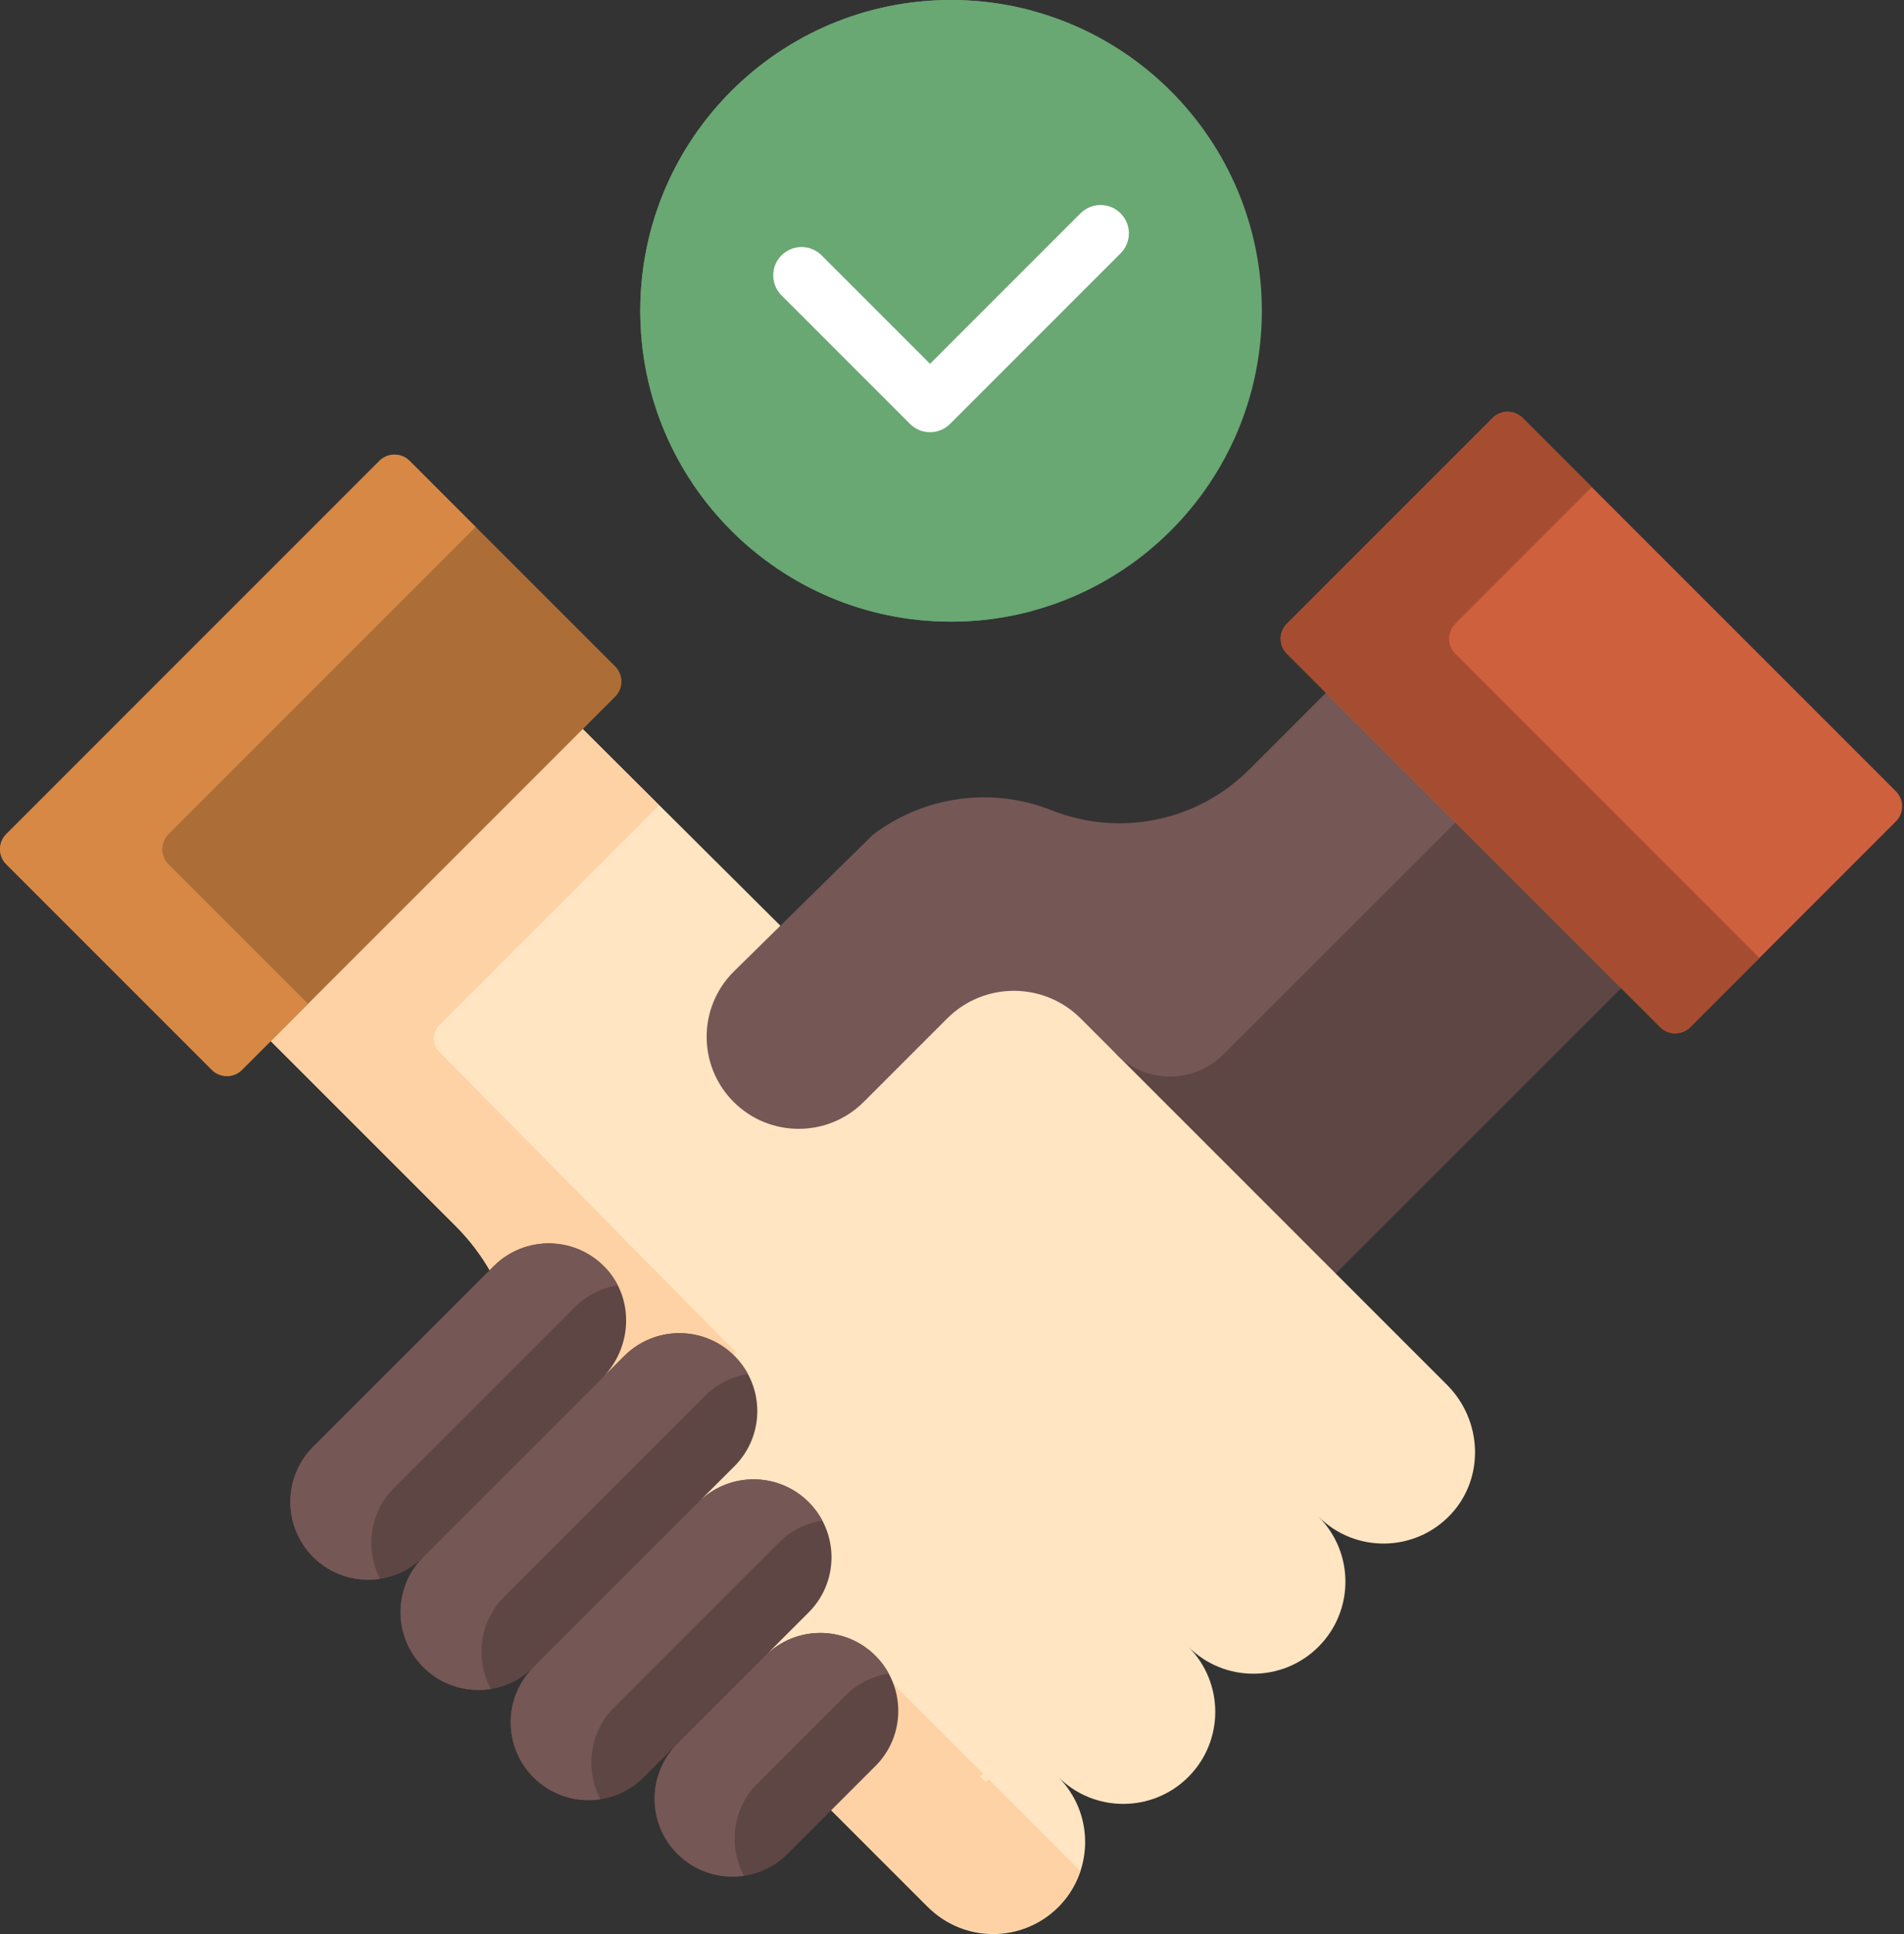 <svg width="64" height="65" viewBox="0 0 64 65" fill="none" xmlns="http://www.w3.org/2000/svg">
<rect x="0" y="0" width="64" height="65" fill="#333333" stroke="none"/>
<path d="M31.968 20.893C37.738 20.893 42.415 16.216 42.415 10.446C42.415 4.677 37.738 0 31.968 0C26.199 0 21.522 4.677 21.522 10.446C21.522 16.216 26.199 20.893 31.968 20.893Z" fill="#69A773"/>
<path d="M26.999 10.446C26.999 5.625 30.266 1.569 34.707 0.365C33.834 0.128 32.916 0 31.968 0C26.199 0 21.522 4.677 21.522 10.446C21.522 16.216 26.199 20.893 31.968 20.893C32.916 20.893 33.834 20.764 34.707 20.528C30.266 19.324 26.999 15.268 26.999 10.446Z" fill="#69A773"/>
<path d="M31.262 14.526C31.018 14.526 30.775 14.433 30.589 14.247L26.27 9.928C25.898 9.556 25.898 8.953 26.27 8.581C26.642 8.21 27.244 8.21 27.616 8.581L31.262 12.227L36.32 7.169C36.692 6.797 37.295 6.797 37.667 7.169C38.039 7.541 38.039 8.143 37.667 8.515L31.935 14.247C31.749 14.433 31.506 14.526 31.262 14.526Z" fill="white"/>
<path d="M48.925 27.46L41.032 35.348C40.577 35.802 39.971 36.053 39.328 36.053C38.683 36.053 38.078 35.802 37.622 35.347L37.445 35.529L44.808 42.892L54.583 33.118L48.925 27.46Z" fill="#5E4644"/>
<path d="M48.64 46.544L37.532 35.436L37.622 35.347L36.415 34.139C35.791 33.516 34.963 33.172 34.081 33.172C33.199 33.172 32.37 33.516 31.747 34.139L28.944 36.942C28.384 37.503 27.639 37.811 26.846 37.811C26.054 37.811 25.309 37.503 24.749 36.942C24.189 36.382 23.88 35.637 23.88 34.845C23.88 34.053 24.189 33.308 24.749 32.748L26.021 31.504L26.232 31.112L19.498 24.413L9.011 34.899L15.329 41.217C15.805 41.693 16.205 42.228 16.525 42.804L16.684 42.645C17.155 42.174 17.781 41.915 18.447 41.915C19.144 41.915 19.815 42.211 20.287 42.727C21.174 43.695 21.112 45.265 20.151 46.227L20.33 46.407L21.074 45.663C21.545 45.192 22.171 44.933 22.836 44.933C23.517 44.933 24.152 45.202 24.626 45.691C25.567 46.662 25.555 48.23 24.598 49.187L23.389 50.396L23.569 50.575C24.04 50.105 24.665 49.846 25.331 49.846C26.011 49.846 26.647 50.115 27.12 50.603C28.062 51.575 28.049 53.143 27.093 54.1L25.634 55.559L25.813 55.738C26.284 55.268 26.91 55.008 27.575 55.008C28.256 55.008 28.892 55.277 29.365 55.766C30.306 56.737 30.294 58.306 29.337 59.262L27.85 60.75L31.195 64.094C32.403 65.302 34.361 65.302 35.569 64.094C36.777 62.886 36.777 60.928 35.569 59.72C36.777 60.928 38.736 60.928 39.944 59.72C41.151 58.512 41.151 56.553 39.944 55.345C41.151 56.553 43.11 56.553 44.318 55.345C45.526 54.137 45.526 52.179 44.318 50.971C45.552 52.205 47.571 52.178 48.771 50.89C49.914 49.662 49.826 47.73 48.64 46.544Z" fill="#FFE5C2"/>
<path d="M24.562 45.63L24.741 45.451L14.765 35.348C14.52 35.1 14.521 34.7 14.768 34.453L22.153 27.068L19.498 24.413L9.011 34.899L15.329 41.217C15.805 41.693 16.205 42.228 16.525 42.804L16.684 42.645C17.155 42.174 17.781 41.915 18.447 41.915C19.144 41.915 19.815 42.211 20.287 42.726C21.173 43.695 21.112 45.265 20.151 46.227L20.33 46.407L21.031 45.706C21.491 45.245 22.105 44.954 22.756 44.934C23.437 44.913 24.077 45.162 24.562 45.63Z" fill="#FED2A4"/>
<path d="M33.225 59.793L33.131 59.887L32.952 59.708C32.983 59.676 33.011 59.642 33.041 59.609L29.788 56.356C30.27 57.294 30.118 58.482 29.337 59.262L27.85 60.749L31.145 64.045C32.372 65.271 34.408 65.3 35.611 64.051C35.941 63.708 36.173 63.307 36.314 62.882L33.225 59.793Z" fill="#FED2A4"/>
<path d="M44.659 23.194L41.99 25.863C40.249 27.604 37.64 28.142 35.352 27.233C33.322 26.426 31.039 26.76 29.334 28.061L24.659 32.658C23.451 33.866 23.451 35.824 24.659 37.032C25.867 38.24 27.826 38.24 29.034 37.032L31.837 34.229C33.076 32.99 35.086 32.99 36.325 34.229L37.532 35.437C38.523 36.428 40.13 36.428 41.122 35.438L49.017 27.552L44.659 23.194Z" fill="#755755"/>
<path d="M29.456 55.678C28.438 54.627 26.758 54.614 25.724 55.648L27.183 54.189C28.194 53.178 28.207 51.542 27.211 50.515C26.194 49.465 24.513 49.451 23.479 50.486L24.688 49.276C25.7 48.265 25.712 46.629 24.717 45.602C23.699 44.552 22.018 44.539 20.985 45.573L20.24 46.317C21.241 45.316 21.336 43.684 20.38 42.641C19.366 41.533 17.645 41.505 16.595 42.555L10.525 48.624C9.503 49.647 9.503 51.305 10.525 52.328C11.548 53.351 13.206 53.351 14.229 52.328C13.206 53.351 13.206 55.009 14.229 56.032C15.252 57.054 16.91 57.054 17.933 56.032C16.91 57.054 16.91 58.713 17.933 59.735C18.955 60.758 20.613 60.758 21.636 59.735L22.77 58.602C21.747 59.625 21.747 61.283 22.77 62.306C23.792 63.328 25.451 63.328 26.473 62.306L29.427 59.352C30.439 58.341 30.451 56.705 29.456 55.678Z" fill="#5E4644"/>
<path d="M13.248 50.001L19.318 43.932C19.726 43.524 20.235 43.281 20.764 43.198C20.663 43.001 20.537 42.812 20.38 42.641C19.366 41.533 17.645 41.505 16.595 42.555L10.525 48.624C9.503 49.647 9.503 51.305 10.525 52.328C11.139 52.941 11.98 53.184 12.777 53.062C12.263 52.075 12.42 50.83 13.248 50.001Z" fill="#755755"/>
<path d="M16.95 53.663L23.705 46.908C24.109 46.503 24.613 46.261 25.137 46.177C25.025 45.972 24.887 45.778 24.717 45.602C23.699 44.552 22.018 44.538 20.985 45.573L14.229 52.328C13.206 53.351 13.206 55.009 14.229 56.032C14.847 56.65 15.698 56.892 16.5 56.763C15.961 55.77 16.11 54.503 16.95 53.663Z" fill="#755755"/>
<path d="M20.643 57.385L26.19 51.839C26.599 51.429 27.11 51.187 27.64 51.105C27.527 50.894 27.386 50.695 27.212 50.515C26.194 49.465 24.513 49.452 23.479 50.486L17.933 56.032C16.91 57.054 16.91 58.713 17.933 59.735C18.546 60.349 19.388 60.592 20.185 60.469C19.656 59.478 19.808 58.22 20.643 57.385Z" fill="#755755"/>
<path d="M25.459 59.941L28.413 56.987C28.825 56.575 29.341 56.332 29.875 56.252C29.764 56.047 29.626 55.853 29.456 55.678C28.438 54.627 26.758 54.614 25.724 55.648L22.77 58.602C21.747 59.625 21.747 61.283 22.77 62.306C23.38 62.916 24.217 63.159 25.01 63.041C24.471 62.048 24.62 60.781 25.459 59.941Z" fill="#755755"/>
<path d="M20.678 23.412L8.133 35.957C7.854 36.236 7.4 36.236 7.121 35.957L0.21 29.046C-0.07 28.766 -0.07 28.313 0.21 28.033L12.754 15.488C13.034 15.209 13.487 15.209 13.767 15.488L20.678 22.399C20.958 22.679 20.958 23.133 20.678 23.412Z" fill="#D78844"/>
<path d="M20.678 23.412L8.133 35.957C7.854 36.236 7.4 36.236 7.121 35.957L0.21 29.046C-0.07 28.766 -0.07 28.313 0.21 28.033L12.754 15.488C13.034 15.209 13.487 15.209 13.767 15.488L20.678 22.399C20.958 22.679 20.958 23.133 20.678 23.412Z" fill="black" fill-opacity="0.2"/>
<path d="M5.667 29.046C5.387 28.766 5.387 28.313 5.667 28.033L15.989 17.711L13.767 15.488C13.487 15.209 13.034 15.209 12.754 15.488L0.21 28.033C-0.07 28.313 -0.07 28.766 0.21 29.046L7.121 35.957C7.401 36.236 7.854 36.236 8.133 35.957L10.356 33.735L5.667 29.046Z" fill="#D78844"/>
<path d="M43.259 21.973L55.803 34.518C56.083 34.798 56.536 34.798 56.816 34.518L63.727 27.607C64.007 27.327 64.007 26.874 63.727 26.594L51.182 14.05C50.903 13.77 50.45 13.77 50.17 14.05L43.259 20.961C42.979 21.24 42.979 21.694 43.259 21.973Z" fill="#CF603D"/>
<path d="M48.919 21.973C48.639 21.694 48.639 21.24 48.919 20.961L53.506 16.373L51.182 14.05C50.903 13.77 50.449 13.77 50.17 14.05L43.259 20.961C42.979 21.241 42.979 21.694 43.259 21.973L55.803 34.518C56.083 34.798 56.536 34.798 56.816 34.518L59.139 32.194L48.919 21.973Z" fill="#CF603D"/>
<path d="M48.919 21.973C48.639 21.694 48.639 21.24 48.919 20.961L53.506 16.373L51.182 14.05C50.903 13.77 50.449 13.77 50.17 14.05L43.259 20.961C42.979 21.241 42.979 21.694 43.259 21.973L55.803 34.518C56.083 34.798 56.536 34.798 56.816 34.518L59.139 32.194L48.919 21.973Z" fill="black" fill-opacity="0.2"/>
</svg>

